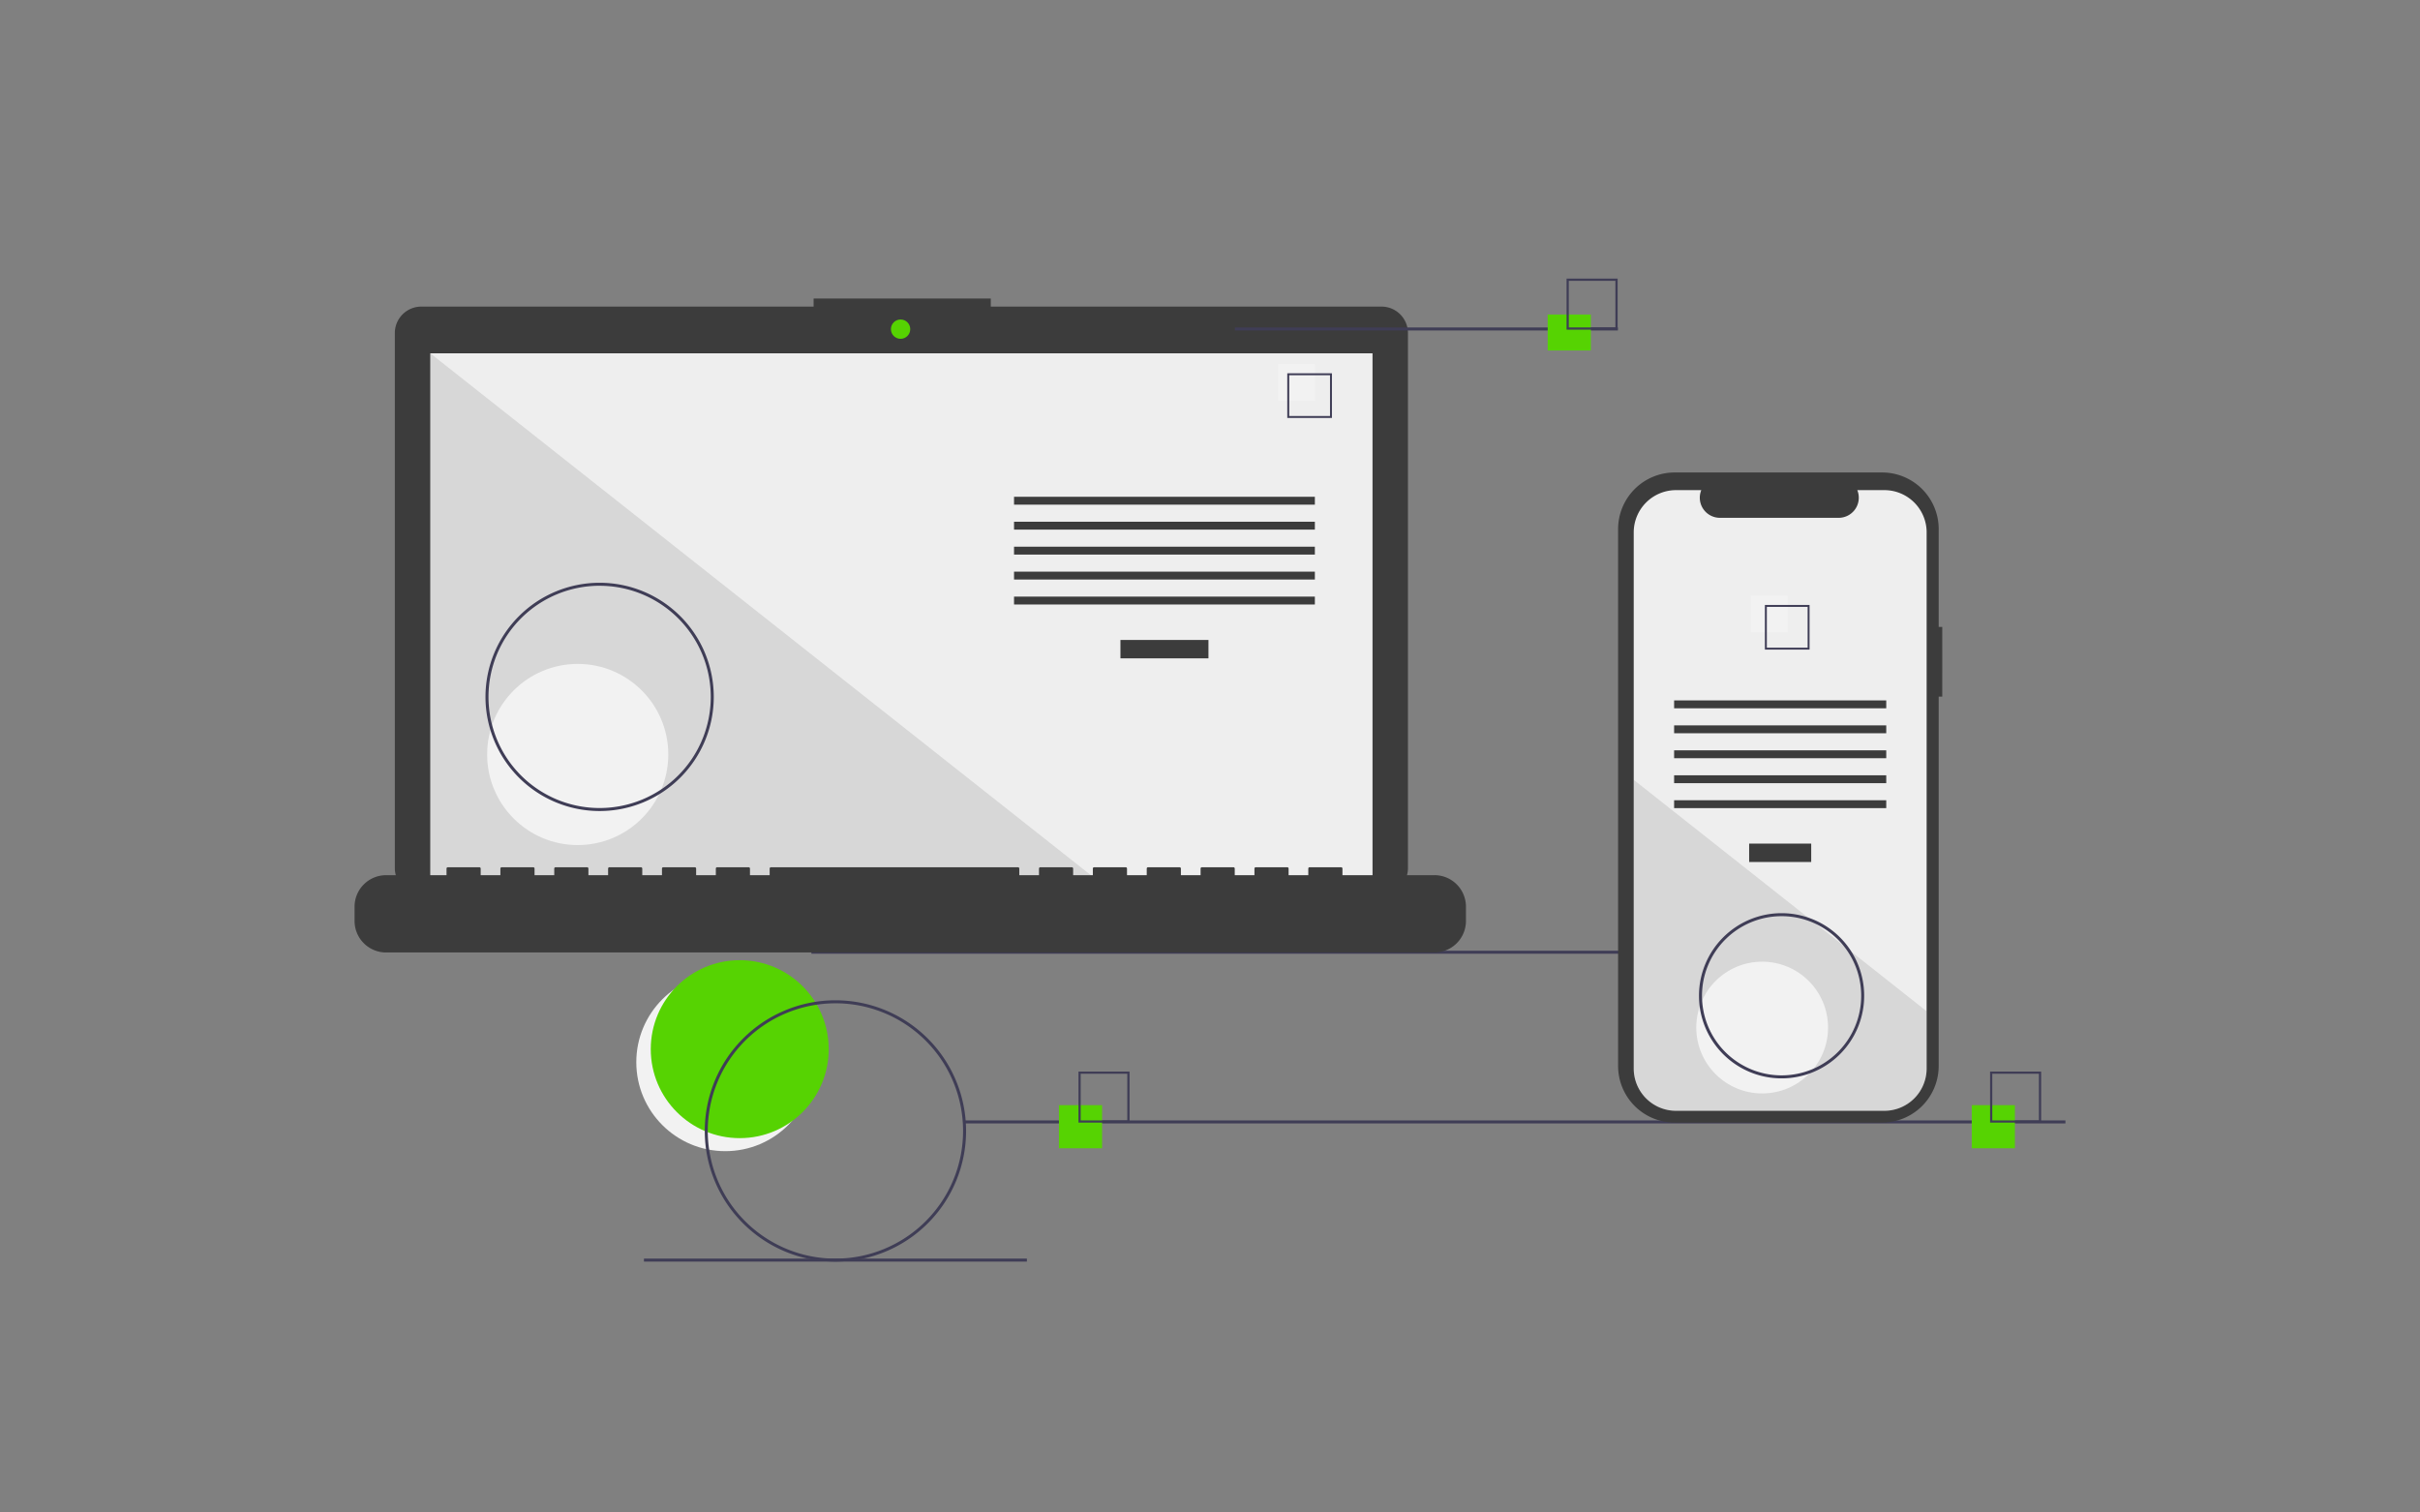 <svg xmlns="http://www.w3.org/2000/svg" width="312" height="195" viewBox="0 0 312 195">
  <rect x="0" y="0" width="312" height="195" fill="#808080" stroke="none"/>
  <g id="_2" data-name="2" transform="translate(-32 -598)">
    <path id="Rechteck_3" data-name="Rechteck 3" d="M8,0H304a8,8,0,0,1,8,8V195a0,0,0,0,1,0,0H0a0,0,0,0,1,0,0V8A8,8,0,0,1,8,0Z" transform="translate(32 598)" fill="#f5f5f5" opacity="0"/>
    <g id="udraw" transform="translate(77.714 633.918)">
      <circle id="Ellipse_6" data-name="Ellipse 6" cx="11.471" cy="11.471" r="11.471" transform="translate(36.321 89.556)" fill="#f2f2f2"/>
      <circle id="Ellipse_7" data-name="Ellipse 7" cx="11.471" cy="11.471" r="11.471" transform="translate(38.186 87.877)" fill="#56d302"/>
      <rect id="Rechteck_4" data-name="Rechteck 4" width="141.927" height="0.387" transform="translate(58.895 86.656)" fill="#3f3d56"/>
      <path id="Pfad_53" data-name="Pfad 53" d="M184.434,137.057H134.059v-1.038H111.217v1.038H60.634a3.408,3.408,0,0,0-3.408,3.408v68.979a3.408,3.408,0,0,0,3.408,3.408h123.8a3.408,3.408,0,0,0,3.408-3.408V140.464A3.408,3.408,0,0,0,184.434,137.057Z" transform="translate(-52.035 -133.445)" fill="#3c3c3c"/>
      <path id="Pfad_67" data-name="Pfad 67" d="M0,0H121.479V68.526H0Z" transform="translate(9.76 9.634)" fill="#eee"/>
      <circle id="Ellipse_8" data-name="Ellipse 8" cx="1.246" cy="1.246" r="1.246" transform="translate(69.149 5.273)" fill="#56d302"/>
      <path id="Pfad_54" data-name="Pfad 54" d="M137.144,118.28H50.406V49.754Z" transform="translate(-40.646 -40.12)" opacity="0.1"/>
      <circle id="Ellipse_9" data-name="Ellipse 9" cx="11.677" cy="11.677" r="11.677" transform="translate(17.091 49.678)" fill="#f2f2f2"/>
      <rect id="Rechteck_6" data-name="Rechteck 6" width="11.347" height="2.371" transform="translate(98.74 46.59)" fill="#3c3c3c"/>
      <rect id="Rechteck_7" data-name="Rechteck 7" width="38.785" height="1.016" transform="translate(85.021 28.13)" fill="#3c3c3c"/>
      <rect id="Rechteck_8" data-name="Rechteck 8" width="38.785" height="1.016" transform="translate(85.021 31.348)" fill="#3c3c3c"/>
      <rect id="Rechteck_9" data-name="Rechteck 9" width="38.785" height="1.016" transform="translate(85.021 34.566)" fill="#3c3c3c"/>
      <rect id="Rechteck_10" data-name="Rechteck 10" width="38.785" height="1.016" transform="translate(85.021 37.783)" fill="#3c3c3c"/>
      <rect id="Rechteck_11" data-name="Rechteck 11" width="38.785" height="1.016" transform="translate(85.021 41.001)" fill="#3c3c3c"/>
      <rect id="Rechteck_12" data-name="Rechteck 12" width="4.742" height="4.742" transform="translate(119.063 11.024)" fill="#f2f2f2"/>
      <path id="Pfad_55" data-name="Pfad 55" d="M657.213,191.543h-5.758v-5.758h5.758Zm-5.508-.25h5.258v-5.258h-5.258Z" transform="translate(-531.206 -173.576)" fill="#3f3d56"/>
      <path id="Pfad_56" data-name="Pfad 56" d="M169.632,515.7H157.777v-.854a.169.169,0,0,0-.169-.169h-4.065a.169.169,0,0,0-.169.169v.854h-2.54v-.854a.169.169,0,0,0-.169-.169H146.6a.169.169,0,0,0-.169.169v.854h-2.54v-.854a.169.169,0,0,0-.169-.169h-4.065a.169.169,0,0,0-.169.169v.854h-2.54v-.854a.169.169,0,0,0-.169-.169h-4.065a.169.169,0,0,0-.169.169v.854H130v-.854a.169.169,0,0,0-.169-.169h-4.065a.169.169,0,0,0-.169.169v.854h-2.54v-.854a.169.169,0,0,0-.169-.169h-4.065a.169.169,0,0,0-.169.169v.854h-2.54v-.854a.169.169,0,0,0-.169-.169H84.1a.169.169,0,0,0-.169.169v.854h-2.54v-.854a.169.169,0,0,0-.169-.169H77.159a.169.169,0,0,0-.169.169v.854h-2.54v-.854a.169.169,0,0,0-.169-.169H70.215a.169.169,0,0,0-.169.169v.854h-2.54v-.854a.169.169,0,0,0-.169-.169H63.271a.169.169,0,0,0-.169.169v.854h-2.54v-.854a.169.169,0,0,0-.169-.169H56.327a.169.169,0,0,0-.169.169v.854h-2.54v-.854a.169.169,0,0,0-.169-.169H49.383a.169.169,0,0,0-.169.169v.854h-2.54v-.854a.169.169,0,0,0-.169-.169H42.439a.169.169,0,0,0-.169.169v.854H34.479a4.065,4.065,0,0,0-4.065,4.065V521.6a4.065,4.065,0,0,0,4.065,4.065H169.632A4.065,4.065,0,0,0,173.7,521.6v-1.838a4.065,4.065,0,0,0-4.065-4.065Z" transform="translate(-30.415 -438.784)" fill="#3c3c3c"/>
      <path id="Pfad_57" data-name="Pfad 57" d="M132.3,354.7a14.715,14.715,0,1,1,14.715-14.716A14.716,14.716,0,0,1,132.3,354.7Zm0-29.044a14.328,14.328,0,1,0,14.328,14.328A14.328,14.328,0,0,0,132.3,325.659Z" transform="translate(-100.707 -286.054)" fill="#3f3d56"/>
      <rect id="Rechteck_13" data-name="Rechteck 13" width="49.374" height="0.387" transform="translate(113.497 6.301)" fill="#3f3d56"/>
      <rect id="Rechteck_14" data-name="Rechteck 14" width="141.927" height="0.387" transform="translate(78.645 108.535)" fill="#3f3d56"/>
      <rect id="Rechteck_15" data-name="Rechteck 15" width="49.374" height="0.387" transform="translate(37.306 126.349)" fill="#3f3d56"/>
      <rect id="Rechteck_16" data-name="Rechteck 16" width="5.56" height="5.56" transform="translate(90.812 106.565)" fill="#56d302"/>
      <path id="Pfad_58" data-name="Pfad 58" d="M519,657.312h-6.583v-6.583H519Zm-6.3-.286h6.011v-6.011H512.7Z" transform="translate(-419.087 -548.494)" fill="#3f3d56"/>
      <rect id="Rechteck_17" data-name="Rechteck 17" width="5.56" height="4.633" transform="translate(153.824 4.633)" fill="#56d302"/>
      <path id="Pfad_59" data-name="Pfad 59" d="M844,129.312h-6.583v-6.583H844Zm-6.3-.286h6.011v-6.011H837.7Z" transform="translate(-681.159 -122.728)" fill="#3f3d56"/>
      <rect id="Rechteck_18" data-name="Rechteck 18" width="5.56" height="5.56" transform="translate(208.497 106.565)" fill="#56d302"/>
      <path id="Pfad_60" data-name="Pfad 60" d="M1126,657.312h-6.583v-6.583H1126Zm-6.3-.286h6.011v-6.011H1119.7Z" transform="translate(-908.557 -548.494)" fill="#3f3d56"/>
      <path id="Pfad_61" data-name="Pfad 61" d="M913.522,271.73h-.461V259.114a7.3,7.3,0,0,0-7.3-7.3H879.028a7.3,7.3,0,0,0-7.3,7.3v69.217a7.3,7.3,0,0,0,7.3,7.3h26.731a7.3,7.3,0,0,0,7.3-7.3V280.711h.461Z" transform="translate(-708.827 -226.818)" fill="#3c3c3c"/>
      <path id="Pfad_62" data-name="Pfad 62" d="M919.9,269.034V338.15a5.454,5.454,0,0,1-5.453,5.454H887.589a5.453,5.453,0,0,1-5.453-5.453V269.034a5.453,5.453,0,0,1,5.452-5.452h3.259a2.591,2.591,0,0,0,2.4,3.569H908.56a2.591,2.591,0,0,0,2.4-3.569h3.489a5.453,5.453,0,0,1,5.452,5.452Z" transform="translate(-717.221 -236.309)" fill="#eee"/>
      <rect id="Rechteck_19" data-name="Rechteck 19" width="8.001" height="2.371" transform="translate(179.796 72.845)" fill="#3c3c3c"/>
      <rect id="Rechteck_20" data-name="Rechteck 20" width="27.348" height="1.016" transform="translate(170.123 54.384)" fill="#3c3c3c"/>
      <rect id="Rechteck_21" data-name="Rechteck 21" width="27.348" height="1.016" transform="translate(170.123 57.602)" fill="#3c3c3c"/>
      <rect id="Rechteck_22" data-name="Rechteck 22" width="27.348" height="1.016" transform="translate(170.123 60.82)" fill="#3c3c3c"/>
      <rect id="Rechteck_23" data-name="Rechteck 23" width="27.348" height="1.016" transform="translate(170.123 64.038)" fill="#3c3c3c"/>
      <rect id="Rechteck_24" data-name="Rechteck 24" width="27.348" height="1.016" transform="translate(170.123 67.256)" fill="#3c3c3c"/>
      <rect id="Rechteck_25" data-name="Rechteck 25" width="4.742" height="4.742" transform="translate(180.01 40.889)" fill="#f2f2f2"/>
      <path id="Pfad_63" data-name="Pfad 63" d="M969.474,340.032v5.758h5.758v-5.758Zm5.509,5.509h-5.259v-5.259h5.259Z" transform="translate(-787.648 -297.956)" fill="#3f3d56"/>
      <path id="Pfad_64" data-name="Pfad 64" d="M919.9,486.327v7.381a5.454,5.454,0,0,1-5.453,5.454H887.589a5.453,5.453,0,0,1-5.453-5.453V456.492l22.629,17.877.387.306L909.362,478l.393.312Z" transform="translate(-717.221 -391.867)" opacity="0.1"/>
      <circle id="Ellipse_10" data-name="Ellipse 10" cx="8.494" cy="8.494" r="8.494" transform="translate(172.98 88.068)" fill="#f2f2f2"/>
      <path id="Pfad_65" data-name="Pfad 65" d="M280.431,636.962a16.845,16.845,0,1,1,16.845-16.845A16.845,16.845,0,0,1,280.431,636.962Zm0-33.3a16.458,16.458,0,1,0,16.458,16.458A16.458,16.458,0,0,0,280.431,603.659Z" transform="translate(-218.438 -510.226)" fill="#3f3d56"/>
      <path id="Pfad_66" data-name="Pfad 66" d="M936.235,566.57a10.649,10.649,0,1,1,10.649-10.649A10.649,10.649,0,0,1,936.235,566.57Zm0-20.911A10.262,10.262,0,1,0,946.5,555.921,10.262,10.262,0,0,0,936.235,545.659Z" transform="translate(-752.258 -463.457)" fill="#3f3d56"/>
    </g>
  </g>
</svg>
